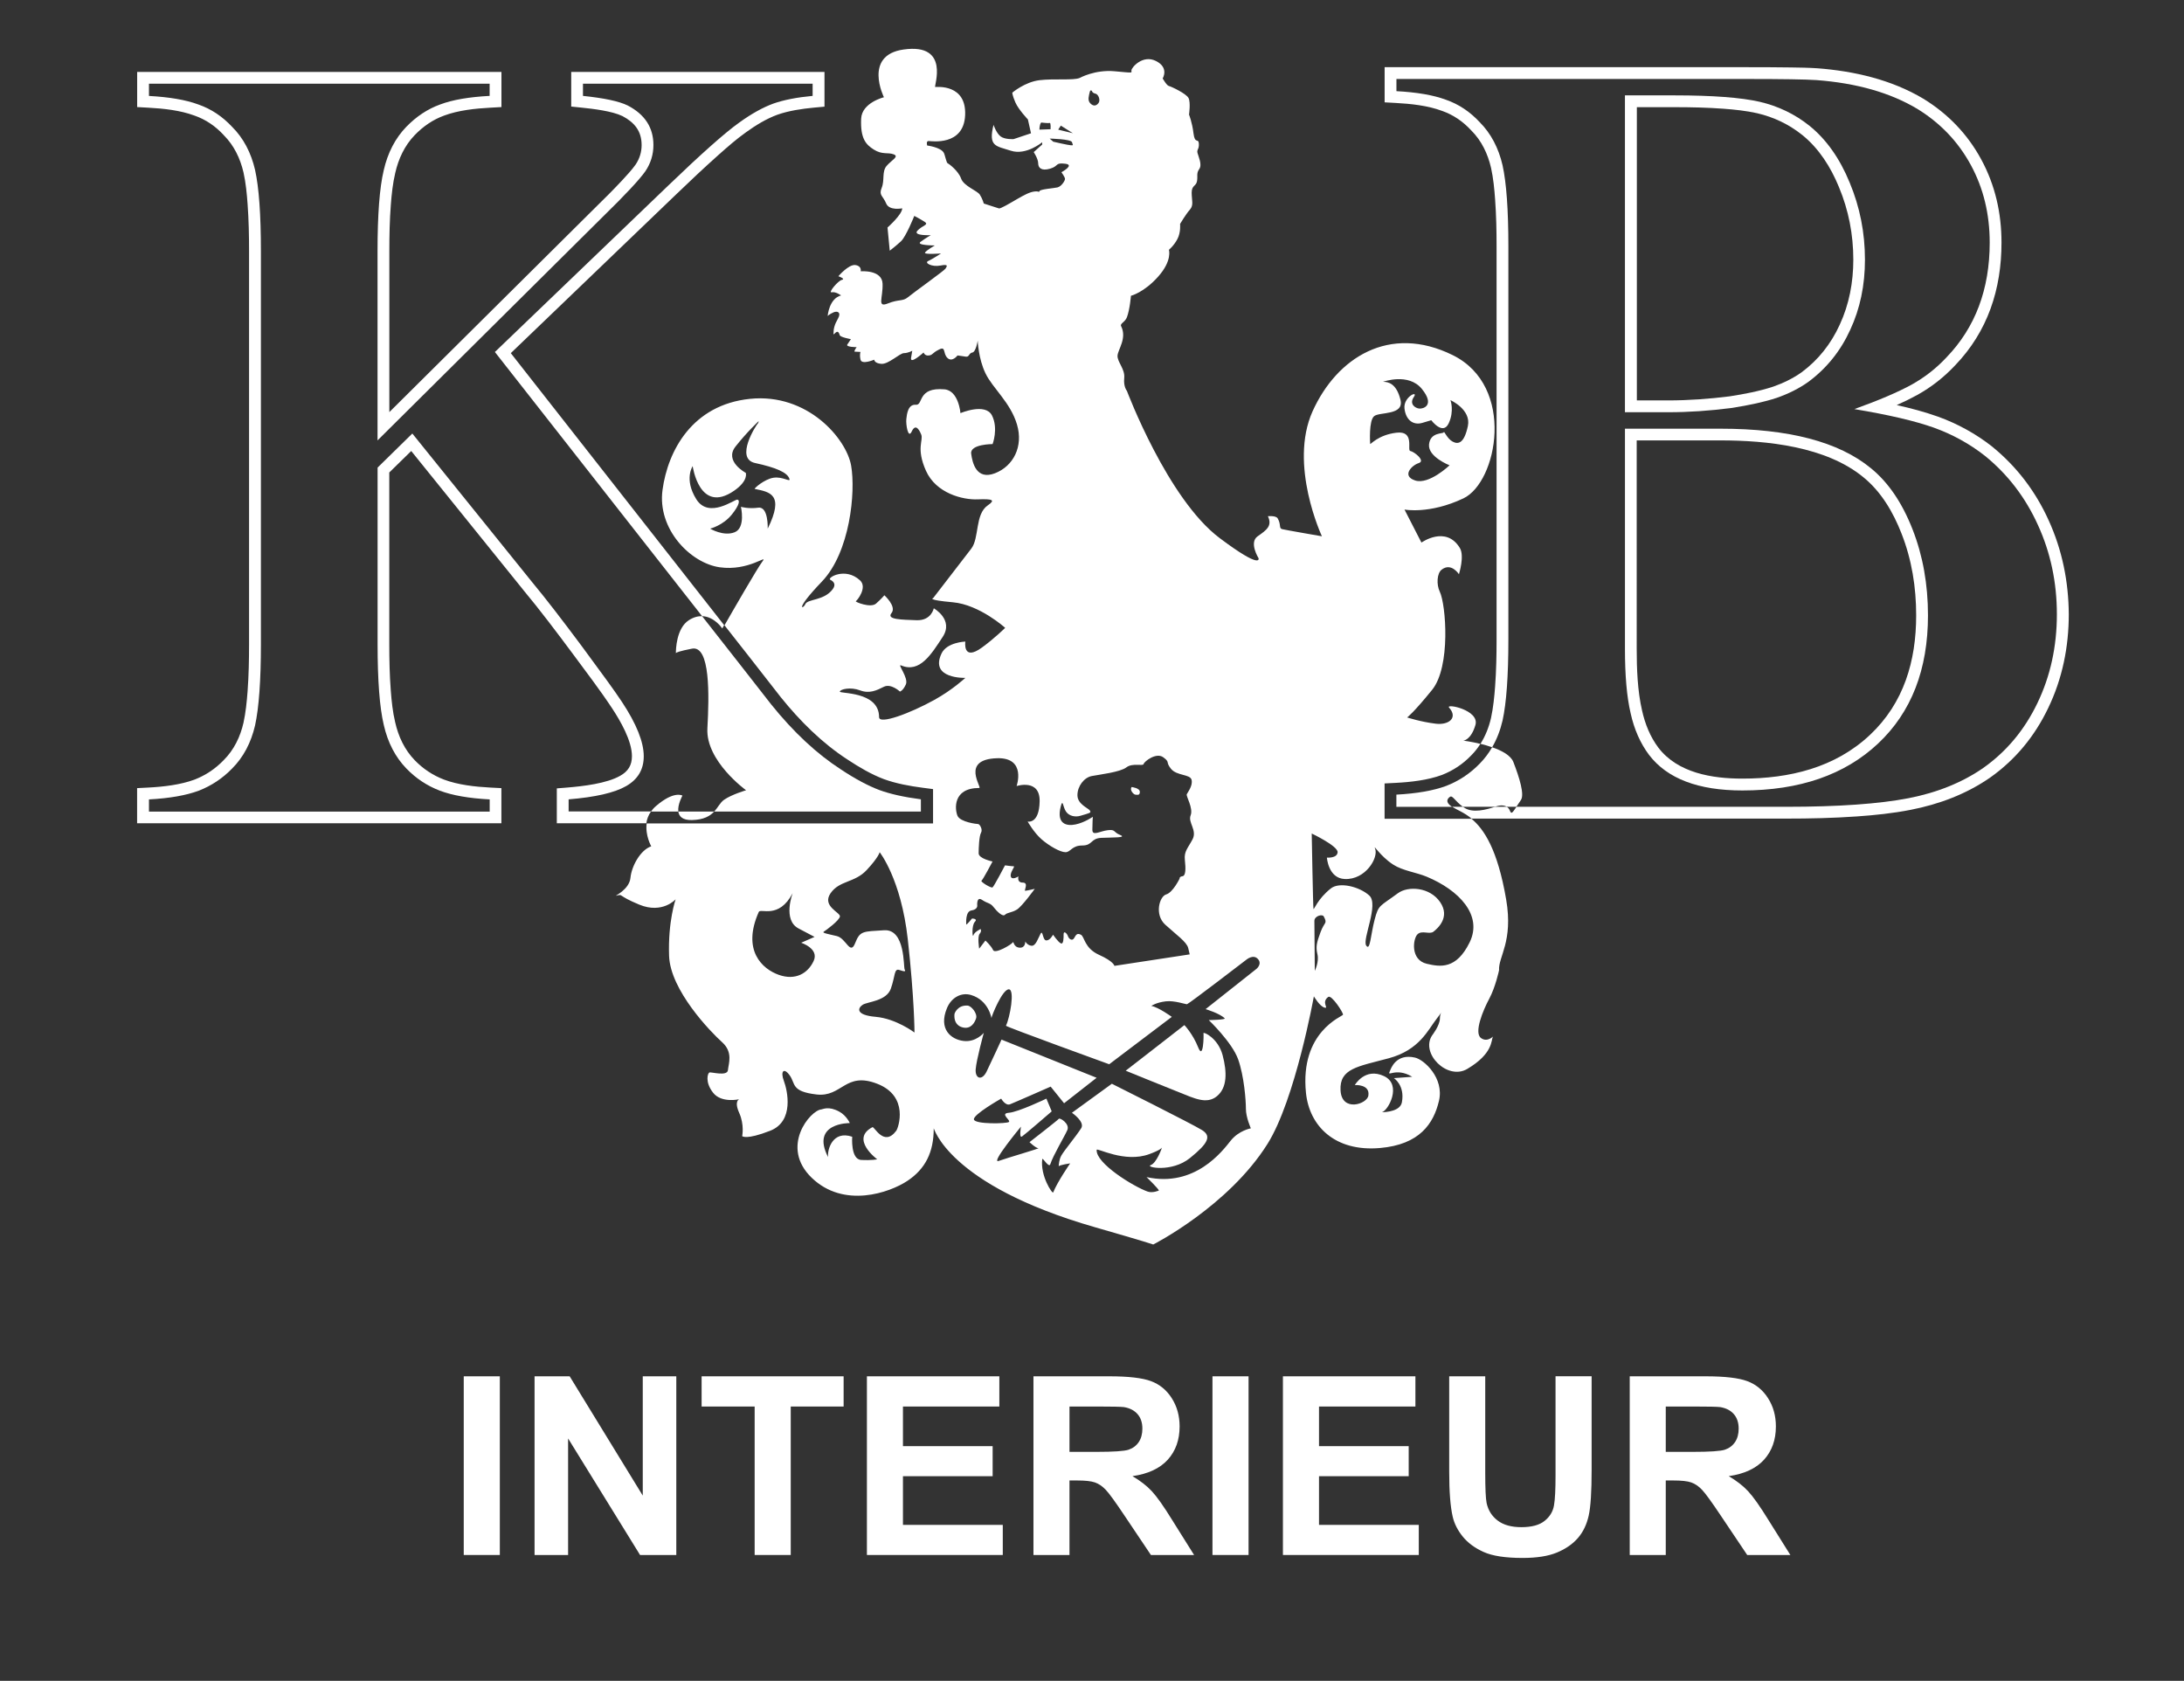 <?xml version="1.0" encoding="UTF-8"?> <svg xmlns="http://www.w3.org/2000/svg" xmlns:xlink="http://www.w3.org/1999/xlink" version="1.1" x="0px" y="0px" viewBox="0 0 420.04 323.23" style="enable-background:new 0 0 420.04 323.23;" xml:space="preserve"><rect x="0" y="0" width="420.04" height="323.23" fill="#333333" stroke="none"/> <style type="text/css"> .st0{fill:#FFFFFF;} </style> <g id="Ebene_5"> </g> <g id="Ebene_2"> </g> <g id="Schrift"> <g> <rect x="89.19" y="264.67" class="st0" width="6.94" height="34.36"></rect> <polygon class="st0" points="102.81,299.03 102.81,264.67 109.56,264.67 123.62,287.61 123.62,264.67 130.07,264.67 130.07,299.03 123.1,299.03 109.26,276.62 109.26,299.03 "></polygon> <polygon class="st0" points="145.14,299.03 145.14,270.48 134.94,270.48 134.94,264.67 162.25,264.67 162.25,270.48 152.08,270.48 152.08,299.03 "></polygon> <polygon class="st0" points="166.73,299.03 166.73,264.67 192.2,264.67 192.2,270.48 173.66,270.48 173.66,278.1 190.91,278.1 190.91,283.88 173.66,283.88 173.66,293.24 192.86,293.24 192.86,299.03 "></polygon> <path class="st0" d="M198.76,299.03v-34.36h14.61c3.67,0,6.34,0.31,8,0.93c1.66,0.62,3,1.71,4,3.29c1,1.58,1.5,3.38,1.5,5.42 c0,2.58-0.76,4.71-2.27,6.39c-1.51,1.67-3.78,2.74-6.8,3.17c1.5,0.88,2.74,1.84,3.72,2.89c0.98,1.05,2.29,2.9,3.94,5.58l4.2,6.7 h-8.3l-5.02-7.48c-1.78-2.67-3-4.35-3.66-5.05c-0.66-0.7-1.35-1.17-2.09-1.43c-0.74-0.26-1.9-0.38-3.5-0.38h-1.4v14.34H198.76 L198.76,299.03z M205.7,279.2h5.13c3.33,0,5.41-0.14,6.24-0.42c0.82-0.28,1.47-0.77,1.94-1.46c0.46-0.69,0.7-1.54,0.7-2.58 c0-1.16-0.31-2.09-0.93-2.8c-0.62-0.71-1.49-1.16-2.62-1.35c-0.56-0.07-2.25-0.11-5.06-0.11h-5.41V279.2z"></path> <rect x="233.19" y="264.67" class="st0" width="6.94" height="34.36"></rect> <polygon class="st0" points="246.74,299.03 246.74,264.67 272.22,264.67 272.22,270.48 253.68,270.48 253.68,278.1 270.93,278.1 270.93,283.88 253.68,283.88 253.68,293.24 272.87,293.24 272.87,299.03 "></polygon> <path class="st0" d="M278.71,264.67h6.94v18.61c0,2.95,0.09,4.87,0.26,5.74c0.3,1.41,1.01,2.54,2.12,3.38 c1.12,0.86,2.65,1.28,4.58,1.28c1.97,0,3.46-0.4,4.46-1.21c1-0.8,1.6-1.79,1.8-2.96c0.21-1.18,0.3-3.12,0.3-5.84v-19.01h6.94 v18.05c0,4.13-0.18,7.04-0.56,8.74c-0.38,1.7-1.06,3.14-2.07,4.31c-1.01,1.17-2.36,2.1-4.04,2.8c-1.69,0.7-3.9,1.04-6.62,1.04 c-3.28,0-5.77-0.38-7.46-1.14c-1.7-0.76-3.03-1.74-4.02-2.95c-0.98-1.21-1.63-2.48-1.94-3.81c-0.46-1.97-0.68-4.87-0.68-8.72 V264.67z"></path> <path class="st0" d="M313.44,299.03v-34.36h14.61c3.67,0,6.34,0.31,8,0.93c1.66,0.62,3,1.71,4,3.29c1,1.58,1.5,3.38,1.5,5.42 c0,2.58-0.76,4.71-2.27,6.39c-1.51,1.67-3.78,2.74-6.8,3.17c1.5,0.88,2.74,1.84,3.72,2.89c0.98,1.05,2.29,2.9,3.94,5.58l4.2,6.7 h-8.3l-5.02-7.48c-1.78-2.67-3-4.35-3.66-5.05c-0.66-0.7-1.35-1.17-2.09-1.43c-0.74-0.26-1.9-0.38-3.5-0.38h-1.4v14.34H313.44 L313.44,299.03z M320.38,279.2h5.13c3.33,0,5.41-0.14,6.24-0.42c0.82-0.28,1.47-0.77,1.94-1.46c0.46-0.69,0.7-1.54,0.7-2.58 c0-1.16-0.31-2.09-0.93-2.8s-1.49-1.16-2.62-1.35c-0.56-0.07-2.25-0.11-5.06-0.11h-5.41V279.2z"></path> <g> <path class="st0" d="M394,100.04c-2.51-5.54-6.1-10.27-10.81-14.12l-0.03-0.03c-3.16-2.48-6.69-4.42-10.47-5.78 c-2.51-0.89-5.19-1.61-7.9-2.21c1.35-0.6,2.66-1.24,3.92-1.93c2.74-1.52,5.17-3.43,7.31-5.71c6.28-6.53,8.92-14.65,8.92-23.61 c0-5.65-1.21-11.06-3.92-16.03c-2.64-4.86-6.39-8.74-11.1-11.63c-6.15-3.68-13.33-5.32-20.4-5.86c-1.68-0.11-3.39-0.14-5.07-0.16 c-2.85-0.04-5.69-0.05-8.54-0.05h-69.61v6.76l2.15,0.12c2.86,0.15,6.15,0.5,8.85,1.51l0.04,0.01c2.18,0.77,4,2.02,5.57,3.71 l0.03,0.03l0.03,0.03c1.98,1.98,3.17,4.48,3.8,7.2c0.43,1.96,0.64,4.06,0.78,6.07c0.22,3,0.28,6.03,0.28,9.03v75.57 c0,3.01-0.06,6.03-0.28,9.03c-0.15,2.02-0.36,4.11-0.79,6.09c-0.41,1.77-1.07,3.45-2.03,4.96c0.72,0.18,1.49,0.39,2.25,0.66 c0.89-1.53,1.56-3.24,2-5.13c0.74-3.36,1.12-8.54,1.12-15.61V47.39c0-7.07-0.38-12.25-1.12-15.61c-0.77-3.33-2.24-6.13-4.41-8.3 c-1.85-1.99-3.99-3.43-6.48-4.3c-2.45-0.91-5.64-1.44-9.52-1.65v-2.34h67.34c6.86,0,11.34,0.07,13.44,0.21 c7.8,0.59,14.24,2.45,19.39,5.53c4.45,2.73,7.88,6.34,10.29,10.78c2.42,4.45,3.64,9.41,3.64,14.94c0,8.96-2.76,16.31-8.29,22.05 c-1.99,2.14-4.23,3.88-6.75,5.28c-2.55,1.4-6.19,2.97-10.99,4.69c6.58,1.09,11.65,2.28,15.29,3.57c3.61,1.3,6.9,3.12,9.84,5.43 c4.38,3.57,7.77,7.98,10.18,13.3c2.42,5.28,3.64,11.02,3.64,17.15c0,6.23-1.26,11.93-3.74,17.08 c-2.49,5.18-5.95,9.31-10.39,12.46c-4.03,2.8-8.86,4.76-14.42,5.84c-5.57,1.08-13.41,1.65-23.52,1.65h-51.86 c-0.86,1.3-1,1.41-1.27,0.74c-0.12-0.31-0.32-0.56-0.59-0.74h-2.27c-1.57,0.52-4.3,1.31-5.98,0.13 c-0.06-0.05-0.12-0.09-0.18-0.13h-2.08c0.94,0.61,2.28,1.07,3.74,2.27h60.49c4.54,0,9.1-0.1,13.63-0.42 c3.44-0.24,6.94-0.6,10.33-1.27c5.45-1.06,10.71-3.03,15.29-6.21c4.88-3.46,8.56-7.95,11.14-13.34 c2.74-5.67,3.97-11.78,3.97-18.06C397.84,111.85,396.61,105.75,394,100.04z"></path> <path class="st0" d="M332.92,78.47c3.64-0.56,6.55-1.22,8.79-1.96c2.21-0.77,4.27-1.78,6.09-3.08c3.5-2.59,6.2-5.95,8.05-10.01 c1.89-4.06,2.83-8.57,2.83-13.47c0-5.22-0.98-10.15-2.94-14.84c-1.92-4.69-4.52-8.33-7.73-10.92c-2.8-2.24-5.99-3.78-9.59-4.62 c-3.57-0.81-9.03-1.23-16.34-1.23h-9.56v60.93h8.3C324.73,79.28,328.76,79,332.92,78.47z M314.79,20.61h7.29 c3.13,0,6.28,0.07,9.41,0.3c2.13,0.16,4.35,0.39,6.44,0.86c3.21,0.75,6.1,2.12,8.68,4.18c3.24,2.61,5.49,6.19,7.06,10.01 c1.87,4.47,2.77,9.14,2.77,13.98c0,4.33-0.79,8.58-2.62,12.52c-1.67,3.66-4.1,6.74-7.32,9.13c-1.67,1.19-3.55,2.09-5.49,2.77 c-2.68,0.88-5.59,1.43-8.37,1.86c-3.91,0.49-7.85,0.78-11.8,0.78h-6.03V20.61z"></path> <path class="st0" d="M317.14,145.15c3.5,4.59,9.48,6.86,17.96,6.86c11.02,0,19.7-3.01,26.11-9.03c6.4-6.02,9.59-14.24,9.59-24.64 c0-5.95-0.98-11.48-2.97-16.55c-2-5.11-4.66-9.03-8.02-11.76c-6.16-5.07-15.79-7.59-28.91-7.59h-18.38v42.28 c0,5.15,0.35,9.28,1.09,12.43C314.3,140.28,315.49,142.94,317.14,145.15z M314.79,84.69h16.11c8.93,0,20.3,1.17,27.47,7.08 c3.45,2.8,5.75,6.75,7.34,10.83c1.98,5.03,2.82,10.34,2.82,15.73c0,8.78-2.37,16.87-8.88,22.99c-6.73,6.33-15.52,8.41-24.56,8.41 c-5.77,0-12.42-1.07-16.15-5.96c-1.58-2.11-2.56-4.57-3.13-7.14c-0.88-3.77-1.03-8.08-1.03-11.93V84.69z"></path> <path class="st0" d="M129.99,125.66c0,0,0-0.03,0-0.07C129.95,125.63,129.99,125.66,129.99,125.66z"></path> <path class="st0" d="M231.46,198.69c0.07,0.34,0,5.3-1.02,2.72c-1.02-2.58-2.65-4.28-2.65-4.28s-11.09,8.64-11.29,8.77 c0,0,7.34,2.99,10.27,4.15c2.92,1.16,5.3,2.38,7.28,0.75c1.97-1.63,1.97-4.56,1.09-7.89 C234.25,199.57,231.39,198.35,231.46,198.69z"></path> <path class="st0" d="M186.1,193.38c-1.97-0.14-2.52,1.56-2.52,1.56c-0.14,1.16,0.23,2.33,1.63,2.65c1.5,0.34,2.24-0.88,2.52-1.77 C188.02,194.9,186.82,193.43,186.1,193.38z"></path> <path class="st0" d="M218.39,152.82c0.37,0,0.83,0.19,0.83-0.55c0-0.74-1.57-0.92-1.57-0.92 C217.19,151.9,218.03,152.82,218.39,152.82z"></path> <path class="st0" d="M129.99,125.59c0.09-0.11,0.62-0.37,3.09-0.85c3.55-0.69,3.32,9.04,2.97,15.33 c-0.34,6.29,7.44,11.9,7.44,11.9s-2.75,0.8-4.23,1.83c-0.74,0.51-1.14,1.44-1.91,2.26h39.76v-2.35 c-3.22-0.42-5.88-1.01-7.98-1.78c-2.14-0.81-4.59-2.1-7.38-3.95c-4.66-3.01-9.14-7.18-13.44-12.53l-5.85-7.49l-7.43-9.47 c-0.76-0.02-1.61,0.18-2.52,0.76C130.04,120.82,129.99,125.01,129.99,125.59z"></path> <path class="st0" d="M131.25,153c0,0-1.6-1.03-5.15,2.06c-0.37,0.32-0.65,0.66-0.9,1h5.26C130.29,154.71,131.25,153,131.25,153z"></path> <path class="st0" d="M266.29,150.66l2.15-0.11c2.9-0.15,6.16-0.52,8.9-1.53c2.13-0.84,3.99-2.07,5.58-3.72l0.03-0.03 c0.68-0.68,1.26-1.43,1.77-2.22c-1.8-0.44-3.28-0.62-3.28-0.62s1.46-0.09,2.32-3c0.86-2.92-5.83-4.21-5.06-3.35 c1.75,1.95-0.04,3.4-2.58,3.09c-2.83-0.34-5.49-1.2-5.49-1.2s1.2-0.86,4.81-5.32c3.6-4.46,2.66-16.39,1.46-18.88 c-0.67-1.39-0.52-3.52,0.34-4.2c1.87-1.49,3.35,0.86,3.35,0.86s1.12-3.52,0.17-5.06c-2.68-4.39-7.38-1.03-7.38-1.03l-3.26-6.35 c0,0,4.81,0.94,11.33-2.15c6.52-3.09,10.13-21.54-2.06-27.55c-12.19-6.01-22.31,0.52-26.95,10.81c-4.63,10.3,1.8,24.03,1.8,24.03 s-6.95-1.2-7.64-1.37c-0.69-0.17-0.17-0.86-0.86-2.06c-0.34-0.6-1.89-0.43-1.89-0.43c0.89,1.87-0.26,2.66-1.97,3.86 c-1.72,1.2,0.17,4.21,0.17,4.21s0.77,2.32-7.47-3.86c-10.04-7.53-17.85-28.32-17.85-28.32s-0.69-0.77-0.51-2.49 c0.17-1.72-1.37-3.09-1.29-4.29c0.09-1.2,1.85-3.33,0.69-5.66c-0.26-0.52,0.74-0.73,1.12-1.72c0.57-1.53,0.77-4.12,0.77-4.12 s2.49-0.6,5.24-3.69c2.75-3.09,2.06-5.15,2.06-5.15s0.95-0.77,1.63-2.06c0.69-1.29,0.52-2.92,0.52-2.92s1.12-1.89,1.89-2.75 c0.77-0.86,0.34-1.8,0.34-3.26c0-1.46,0.86-1.2,1.03-2.23c0.17-1.03-0.17-1.46,0.43-2.32c0.6-0.86-0.17-2.4-0.34-3.09 c-0.17-0.69,0.34-0.69,0.26-1.8c-0.08-1.12-0.77,0.17-1.03-1.97c-0.26-2.15-0.86-3.6-0.86-3.6s0.34-2.32-0.09-3.18 c-0.43-0.86-3.35-2.23-3.78-2.32c-0.43-0.09-1.2-1.46-1.2-1.46s1.29-2.06-1.29-3.35c-2.57-1.29-4.72,1.29-4.72,1.8 c0,0.52,0.52,0.52-3.26,0.17c-3.78-0.34-6.69,1.29-6.69,1.29c-1.2,0.51-4.89,0.09-7.72,0.43c-2.83,0.34-5.24,2.4-5.24,2.4 s0,0.51,0.6,1.89c0.6,1.37,2.4,3.26,2.4,3.26l0.6,2.66l-3.35,1.12c0,0-1.65,0.11-2.49-0.51c-0.84-0.63-1.37-2.23-1.37-2.23 c-1.03,4.21,0.43,4.03,3.35,4.98c2.92,0.94,6.01-1.63,6.01-1.63v0.43l-1.63,1.46c0,0,0.86,1.29,0.86,2.15 c0,0.86,0.6,1.54,2.32,1.03c1.72-0.52,0.86-1.2,2.92-0.94c1.84,0.23-0.77,1.63-0.77,1.63s0.69,0.94,0.69,1.29 c0,0.34-0.69,1.46-1.46,1.63c-0.77,0.17-3.26,0.34-3.43,0.69c-0.17,0.34,0,0-0.94,0.09c-0.94,0.09-2.06,0.69-3.52,1.54 c-1.46,0.86-3.09,1.8-3.35,1.72c-0.26-0.09-2.92-0.94-2.92-0.94s-0.26-0.94-0.77-1.72c-0.51-0.77-3.09-1.63-3.6-3.09 c-0.51-1.46-2.32-2.83-2.57-2.92c-0.26-0.09-0.52-1.63-0.77-2.06c-0.63-1.05-3.18-1.37-3.18-1.37s-0.26-0.86,0.26-0.86 c0.51,0,6.78,1.03,7.04-4.98c0.26-6.01-5.41-5.41-5.75-5.41c-0.34,0,3-8.5-6.09-7.21c-7.8,1.1-3.78,9.18-3.78,9.18 s-4.24,1.03-4.38,4.12c-0.17,3.86,0.94,4.98,2.4,5.92c1.66,1.07,2.75,0.51,3.86,0.94c1.12,0.43-0.43,1.12-1.37,2.23 c-0.94,1.12-0.34,2.75-0.94,4.21c-0.6,1.46,0.26,1.54,0.86,3c0.6,1.46,3.09,0.94,3.09,0.94c0,1.2-2.83,3.69-2.83,3.69l0.43,4.46 c0,0,1.16-0.89,2.15-1.8c0.99-0.91,2.57-4.89,2.57-4.89s1.03,0.52,1.97,1.12c0.94,0.6-0.43,0.69-1.37,1.72 c-0.94,1.03,2.57,0.86,2.57,0.86s-1.03,0.6-1.97,1.29c-0.94,0.69,2.75,0.69,2.75,0.69s-1.63,0.94-1.89,1.37 c-0.26,0.43,3.09,0.17,3.09,0.17s-1.72,1.12-2.49,1.46c-0.77,0.34,0.69,1.2,2.4,0.86c1.72-0.34,1.12,0.26,0.94,0.6 c-0.17,0.34-6.18,4.63-7.21,5.49c-1.03,0.86-1.72,0.34-3.86,1.2c-2.15,0.86-0.94-1.03-1.03-3.78c-0.09-2.75-4.21-2.4-4.21-2.4 s0.26-1.03-1.03-1.2c-1.29-0.17-3.26,2.15-3.26,2.15s1.46,0.51,0.69,0.69c-0.77,0.17-2.75,2.57-1.97,2.4 c0.77-0.17,1.8,0.6,1.8,0.6c-2.32,0.6-2.58,3.95-2.58,3.95s0.34-0.34,1.12-0.69c0.77-0.34,1.54,0,0.86,1.2 c-0.69,1.2-0.86,1.97-0.86,2.92c0,0.52,0.77-1.29,1.2,0.26c0.11,0.41,2.15,0.77,2.15,0.77s-0.34,0.51-0.69,1.03 c-0.34,0.51,1.8,0.51,1.8,0.51s-0.43,0.52-0.43,0.86l1.17,0.06c0,0-0.23,0.46,0,1.49c0.23,1.03,2.63,0,2.63,0s0,0.69,1.37,0.8 s3.55-2.06,4.35-2.06c0.8,0,1.6-0.46,1.6-0.46s0,0-0.23,1.37c-0.23,1.37,2.4-1.03,2.4-1.03s0.23,0.69,1.03,0.57 c0.8-0.11,0.57-0.46,1.95-1.14c1.37-0.69,0.69,0.69,1.6,1.6c0.92,0.92,1.95-0.46,1.95-0.46s0.91,0.11,1.6,0.23 c0.69,0.11,0.57-0.69,1.26-0.8c0.69-0.11,1.03-2.29,1.03-2.29s0.11,3.43,1.49,6.29c1.37,2.86,4.81,5.61,6.06,9.84 c1.26,4.23-0.69,8.01-4.23,9.38c-3.55,1.37-4.35-1.95-4.58-3.78c-0.23-1.83,4.12-1.83,4.12-1.83s1.14-2.98-0.11-5.49 c-1.26-2.52-6.07-0.46-6.07-0.46s-0.34-4.35-3.09-4.58c-5.27-0.44-4,3.09-5.49,2.97s-1.72,1.72-1.83,2.75 c-0.11,1.03,0.34,3.89,1.03,2.4c0.69-1.49,1.37-0.57,1.83,0.57c0.46,1.14-1.03,2.63,0.92,6.98c1.95,4.35,7.09,5.61,9.96,5.49 c2.86-0.11,3.44,0.12,1.94,1.14c-2.52,1.72-1.6,6.29-3.2,8.35c-1.6,2.06-7.32,9.5-7.32,9.5s-1.37,0.34,3.78,0.8 c5.15,0.46,10.07,4.92,10.07,4.92s-2.03,2.01-4.46,3.78c-3.78,2.75-3.2-1.14-3.2-1.14s-3.55,0.11-4.58,2.29 c-2.34,4.93,4.58,4.69,4.58,4.69s-2.46,2.3-5.95,4.23c-4.64,2.57-10.64,4.82-10.64,3.32c0-5.05-7.67-4.46-7.55-4.92 c0.11-0.46,2.06-0.92,3.89-0.23c1.83,0.69,3.2,0,4.58-0.69c1.37-0.69,3.09,0.92,3.09,0.92s0.57-0.11,1.14-1.37 c0.57-1.26-1.72-4-0.92-3.66c3.59,1.54,5.84-2.17,8.01-5.49c2.17-3.32-1.72-5.49-1.72-5.49s-0.46,2.4-3.32,2.29 c-2.86-0.11-5.84-0.11-4.81-1.37c1.03-1.26-1.37-3.43-1.37-3.43s-0.57,0.69-1.6,1.6c-1.03,0.92-4.12-0.34-3.89-0.46 c0.23-0.11,2.29-2.63,0.8-4.01c-2.85-2.63-6.41-0.46-5.72-0.11c0.69,0.34,1.15,0.92,0.46,1.83c-1.67,2.23-4.81,1.83-5.26,2.86 c-0.46,1.03-2.17,1.26,3.2-4.35c5.38-5.61,6.52-17.16,5.61-22.31c-0.91-5.15-8.35-13.96-19.45-12.82 c-11.1,1.14-15.79,9.96-16.82,17.51c-1.03,7.55,5.38,14.08,10.99,14.88c5.61,0.8,9.38-2.63,8.24-1.14 c-0.98,1.28-5.93,9.89-7.31,12.3l4.98,6.34l5.84,7.48c3.68,4.57,7.95,8.84,12.91,12.04c2.15,1.42,4.51,2.81,6.92,3.72 c2.36,0.86,5,1.34,7.49,1.66l1.97,0.26v6.6h-55.08c-0.31,2.31,0.88,4.4,0.88,4.4c-2.06,0.69-3.78,3.78-4,6.07 c-0.23,2.29-3.19,3.54-2.75,3.43c1.49-0.34,0-0.12,4.46,1.72c4.46,1.83,6.98-1.03,6.98-1.03s-1.49,4.23-1.26,10.87 c0.23,6.64,8.01,14.65,10.18,16.59c2.17,1.94,1.26,4.12,1.14,5.38c-0.11,1.26-3.2,0.34-3.55,0.46c-0.34,0.11-0.92,1.83,0.69,3.89 c1.6,2.06,5.03,1.26,5.03,1.26s-1.03,0.34,0,2.63c1.03,2.29,0.57,4.46,0.57,4.46s0.69,0.8,5.38-1.03 c4.69-1.83,3.32-7.78,2.63-9.61c-0.69-1.83,0-2.63,1.14-1.03c1.14,1.6,0.23,3.09,5.15,3.66c4.92,0.57,5.49-4.46,11.67-2.06 c6.18,2.4,4.08,8.48,3.66,9.04c-2.37,3.18-4.21-0.88-4.58-0.69c-4.35,2.29,0.92,6.18,0.92,6.18s-1.03,0.23-3.09,0.12 c-2.06-0.12-1.72-4.46-1.72-4.46c-3.77-1.28-4.81,2.47-4.64,3.92c-3.41-6.65,4.18-6.55,4.18-6.55s-0.64-1.45-2.03-2.2 c-2.06-1.12-3.15-0.45-3.43-0.43c-2.15,0.17-8.04,7.21-1.86,13.16c6.18,5.95,14.99,2.86,18.42,0.57 c3.43-2.29,5.04-5.49,5.04-10.07c0-0.36,2.48,10.8,31.01,19c9.96,2.86,11.21,3.32,11.21,3.32s14.42-7.32,21.97-19.34 c5.35-8.51,8.92-28.38,8.92-28.38s1.14,1.95,2.06,2.17c0.92,0.23-0.73-1.01,0.71-2.06c0.63-0.46,2.95,3.09,2.83,3.43 c-0.11,0.34-8.32,3.26-7.12,15.02c0.65,6.38,5.55,11.36,14.22,10.61c7.67-0.66,10.33-4.72,11.36-9.07 c1.03-4.35-2.82-7.91-4.61-8.32c-3.72-0.86-4.66,2.23-4.8,2.52c-0.73,1.47,1-0.8,4.26,1.17l-3.52,0.26c0,0,2.15,1.37,1.54,4.64 c-0.31,1.69-2.9,1.89-3.84,1.92c1.24-0.34,3.9-5.31,0.4-6.95c-3.66-1.72-5.61,1.72-5.61,1.72s2.95-0.2,2.6,2.03 c-0.25,1.65-5.12,3.23-5.35-1c-0.23-4.23,3.32-4.58,9.27-6.18c5.95-1.6,7.55-5.49,9.27-7.67c0.43-0.55,0.68-0.9,0.81-1.11 c-0.11,0.24-0.24,0.64-0.24,1.11c0,1.37-1.49,3.26-1.49,3.26c-2.32,3.43,2.92,8.73,6.75,6.46c5.03-2.97,4.58-5.61,4.92-6.12 c0.34-0.52-0.92,1.2-2.29,0.17c-1.37-1.03,0.4-5.32,1.6-7.55c1.2-2.23,1.89-5.49,1.89-5.49c-0.17-2.57,2.75-5.49,1.37-13.56 c-1.65-9.69-4.3-13.6-6.67-15.55h-16.72V150.66z M148.76,91.87c-1.75,0.27-3.81,2.1-3.6,2.15c2.92,0.6,5.75,1.03,2.49,7.64 c0,0,0.17-4.29-1.8-4.03c-1.97,0.26-3.35-0.17-3.35-0.17s0.94,4.03-1.2,4.89c-2.15,0.86-4.72-0.69-4.72-0.69s2.49-0.6,4.2-2.75 c1.48-1.84,1.54-2.75,1.03-2.83c-0.52-0.09-5.49,3.78-7.9-0.09c-2.4-3.86-0.69-6.35-0.69-6.35s1.29,9.35,7.98,4.72 c2.81-1.95,2.23-3.43,2.23-3.43s-4.21-2.23-1.97-5.06c2.23-2.83,4.46-4.89,4.46-4.89l-0.09,0.34c-0.43,0.43-4.55,6.87-0.6,7.72 c3.95,0.86,6.26,1.8,6.61,3.09C152.02,92.77,150.51,91.6,148.76,91.87z M156.48,184.81c-1.12,2.4-3.52,3.78-6.69,2.66 c-3.18-1.12-7.15-4.7-3.86-12.1c0.34-0.77,3.86,1.46,6.52-3.61c0,0-1.97,5.15,1.12,6.78c3.09,1.63,3.09,1.63,3.09,1.63 l-2.57,1.12C154.08,181.3,157.6,182.41,156.48,184.81z M168.41,195.54c-3.95-0.34-3.43-1.72-2.49-2.32 c0.94-0.6,4.55-0.69,5.41-3.09c0.86-2.4,0.6-3.95,1.63-3.6c1.03,0.34,1.29,0.34,1.03-0.09c-0.26-0.43,0.17-7.81-3.95-7.55 c-4.12,0.26-4.63,0.09-5.58,2.49c-0.94,2.4-1.72-0.94-3.52-1.37c-1.8-0.43-2.92-0.6-2.49-0.86c0.43-0.26,3-2.15,3.09-2.92 c0.09-0.77-3.52-1.97-1.8-4.46c1.72-2.49,4.63-1.97,6.95-4.46c2.32-2.49,2.49-3.43,2.49-3.43s4.12,5.15,5.41,16.74 c1.29,11.59,1.29,17.94,1.29,17.94S172.36,195.89,168.41,195.54z M209.57,17.76c0.12-0.61,0.42-0.3,0.42-0.3s0.06,0.42,0.67,0.54 c0.61,0.12,1.03,1.27,0.61,1.82c-0.42,0.55-0.97,0.67-1.57,0.06C209.09,19.27,209.45,18.36,209.57,17.76z M204.03,24.16 l2.32,1.46l-2.83-0.69L204.03,24.16z M199.91,24.93c0,0,0-1.03,0.34-1.37c0,0,1.37,0.17,1.63,0.09c0.26-0.09,0.17,1.2,0.17,1.2 L199.91,24.93z M202.57,27.25l-0.69-0.6c0,0,4.12,0.09,4.29,0.69c0.17,0.6,0.34,0.6-0.17,0.6 C205.49,27.93,202.57,27.25,202.57,27.25z M188.33,151.53c0.65,0-3.69-5.49,3.41-5.72c5.72-0.18,3.78,5.35,3.78,5.35 s4.52-1.47,4.43,2.95c-0.09,4.43-2.31,3.87-2.31,3.87s1.2,2.12,2.67,3.41c1.48,1.29,3.6,2.49,4.61,2.49 c1.01,0,1.2-1.29,3.23-1.29s1.57-1.38,3.69-1.47c2.12-0.09,4.98,0,3.6-0.55c-1.38-0.55-0.83-1.11-2.4-0.92 c-1.57,0.19-2.95,1.2-2.95-0.09c0-1.29,0.09-2.49,0.09-2.49s-1.57,1.11-3.32,1.47c-1.75,0.37-3.69-0.09-2.86-3.41 c0.42-1.66,0.4,0,1.01,0.92c0.61,0.92,1.84,1.11,2.77,0.83c1.84-0.55,2.12-0.55,1.84-1.01c-0.28-0.46-2.4-1.2-2.4-2.95 c0-1.75,1.29-3.41,2.77-3.69c1.47-0.28,5.44-0.74,6.64-1.66c1.2-0.92,3.23-0.18,3.32-0.65c0.09-0.46,2.4-2.3,3.78-1.29 c1.38,1.01,0.37,0.83,1.48,2.21c1.11,1.38,3.69,1.01,3.96,2.12c0.28,1.11-0.74,2.4-0.92,2.77c-0.19,0.37,1.29,2.67,0.74,4.06 c-0.55,1.38,1.29,2.86,0.37,4.61c-0.92,1.75-1.66,2.31-1.48,3.97c0.18,1.66,0.19,3.04-0.46,3.13c-0.65,0.09-0.55,0.46-0.55,0.46 s-1.29,2.67-2.58,3.04c-1.29,0.37-2.31,3.87-0.19,5.81c2.12,1.94,4.15,3.32,4.43,4.52c0.28,1.2,0.28,1.2,0.28,1.2l-14.48,2.21 c0,0-0.09-0.83-2.95-2.12c-2.86-1.29-2.77-3.5-3.5-3.87c-0.74-0.37-0.92,0-1.29,0.64c-0.37,0.65-1.01,0.19-1.2-0.37 c-0.18-0.55-0.83-1.11-0.83-0.37c0,0.74,0,2.03-0.55,1.75c-0.55-0.28-1.48-1.66-1.48-1.66s-0.55,1.11-1.29,1.11 c-0.74,0-0.65-2.12-1.11-1.29c-0.46,0.83-0.92,2.4-1.75,2.31c-0.83-0.09-1.2-0.83-1.2-0.83s0.09,1.29-1.11,1.2 c-1.2-0.09-1.11-1.38-1.29-1.01c-0.18,0.37-3.41,2.3-3.78,1.48c-0.37-0.83-1.48-1.84-1.48-1.84l-1.2,1.57 c0,0-0.37-2.31,0.09-2.86c0.46-0.55,0.18-0.92,0.18-0.92s-1.2,0.55-1.38,1.2c-0.19,0.65-0.37-1.94,0.28-2.58 c0.65-0.64-0.55-0.64-0.55-0.64s-1.11,1.38-1.11,1.11c0-0.28-0.18-2.49,1.01-2.67c1.2-0.18,1.11-0.92,1.11-0.92 s-0.18-1.84,0.92-1.11c1.11,0.74,1.57,0.55,2.21,1.38c0.65,0.83,1.75,1.94,2.21,1.48c0.46-0.46,1.29-0.37,2.31-1.01 c1.01-0.65,3.41-3.97,3.41-3.97s-1.57,0.37-1.84,0.37c-0.28,0,0.74-1.57-0.46-1.57c-1.2,0-0.83-1.2-0.83-1.2s-1.29,0.83-1.48,0 c-0.18-0.83,0.92-1.94,0.55-1.94c-0.37,0-1.66-0.18-1.66-0.18s-2.12,4.06-2.4,4.24c-0.28,0.19-2.4-1.11-2.12-1.29 c0.28-0.18,2.12-3.69,2.12-3.69s-2.67-0.55-2.67-1.57c0-1.01,0.09-3.32,0.46-3.97c0.37-0.65-0.28-1.66-0.55-1.66 c-0.28,0-3.41-0.37-3.97-1.57C183.63,155.68,183.19,151.53,188.33,151.53z M241.66,186.31l-9.79,7.75c0,0,2.72,0.81,3.67,1.77 c0.28,0.28-3.06,0.34-3.06,0.34s4.49,4.28,5.65,7.55c1.15,3.26,1.49,7.89,1.49,9.52c0,1.63,0.95,3.74,0.95,3.74 s-2.31,0.41-3.88,2.38c-1.56,1.97-6.87,9.05-16.18,7c0,0,2.25,2.18,2.38,2.58c0,0-1.22,0.55-2.18,0.2 c-2.7-0.96-10-5.44-9.79-8.02c0.04-0.46,5.37,2.58,10.13,0.82c2.11-0.78,2.4-1.18,2.44-1.27c-0.07,0.21-1.06,2.99-2.17,3.38 c-1.16,0.41,4.01,1.5,7.55-1.36c3.54-2.86,4.15-4.22,2.31-5.37c-1.84-1.16-17.34-8.91-17.34-8.91l-7.68,5.58 c0,0,2.58,1.75,1.77,2.99c-1.16,1.77-3.24,4.23-3.81,5.24c-0.44,0.79-0.48,1.73-0.5,2.05c0.22-0.26,2.2-0.55,2.2-0.55 s-2.45,3.54-3.26,5.58c-0.15,0.38-2.52-3.2-2.11-6.39c0.06-0.43,1.29,1.82,1.56,0.95c0.54-1.7,2.72-5.3,3.26-6.53 c0.54-1.22-1.43-2.45-1.63-2.18c-0.2,0.27-5.64,4.49-5.64,4.49s1.22,1.16,1.7,1.16c0.48,0-5.92,1.84-7.62,2.45 c-1.7,0.61,4.28-6.6,4.28-6.6s-0.41,2.31,0.2,1.9c0.61-0.41,5.71-4.83,5.71-4.83l-1.02-2.45c0,0-5.37,2.58-7.21,2.72 c-1.84,0.14,0.41,1.43,0,1.77c-0.41,0.34-6.53,0.48-6.73-0.48c-0.2-0.95,5.24-4.01,5.24-4.01s0.82,1.43,1.7,1.09 c0.88-0.34,7.82-3.4,7.82-3.4l2.58,3.2l6.26-4.9l-18.29-7.34c0,0-1.97,4.28-2.86,6.12c-0.88,1.84-2.24,1.43-2.11-0.41 c0.14-1.84,1.56-7.01,1.56-7.01s-1.5,1.84-3.88,1.56c-2.38-0.27-4.9-2.24-3.2-6.32c0.85-2.04,2.75-3.07,4.62-2.52 c3.47,1.02,3.94,4.59,3.94,4.42c0-0.34,2.08-5.51,3.33-5.51c1.22,0,0.2,5.51-0.55,7c-0.09,0.18,19.86,7.41,19.86,7.41l12.04-9.11 c0,0-2.52-1.84-3.94-2.11c0,0,0.89-0.65,2.79-0.88c1.63-0.2,3.88,0.61,4.08,0.55c0.46-0.15,11.43-8.57,11.43-8.57 s1.29-1.09,2.18-0.14C242.82,185.36,241.66,186.31,241.66,186.31z M264.28,80.03c1.03-0.86,5.84-0.09,5.06-3.18 c-0.77-3.09-2.32-3.43-3.35-3.43c0,0,4.89-1.8,7.47,1.37c2.58,3.18,0.26,3.86-0.51,3.78c-0.77-0.09-1.97-0.86-1.03-2.23 c0.94-1.37-2.06,0-1.8,2.23c0.26,2.23,1.71,3.26,3.43,2.75c1.72-0.51,1.72-0.51,1.72-0.51s2.23,3,3.35,0.6 c1.12-2.4,0.34-4.46,0.34-4.46s4.02,1.79,3.35,4.98c-0.69,3.26-1.8,3.6-2.92,3c-1.12-0.6-1.63-2.15-1.72-1.8 c-0.08,0.34-2.57-0.09-2.83,2.32c-0.26,2.4,3.95,4.03,3.95,4.03s-3.95,3.78-6.61,2.92c-2.66-0.86-0.69-2.92,0.69-3.35 c1.37-0.43-0.94-2.23-1.63-2.32c-0.69-0.09,0.94-3.95-2.66-3.52c-3.61,0.43-5.06,2.4-5.06,2.15 C263.5,85.09,263.24,80.89,264.28,80.03z M253.98,179.24c-0.77,2.06-0.94,2.83-0.6,4.29c0.34,1.46-0.51,3.17-0.51,3.17 c0-0.43-0.08-8.67-0.08-9.61c0-0.94,1.53-1.37,1.8-0.86C255.35,177.69,254.75,177.18,253.98,179.24z M267.97,166.28 c1.82,1.17,4.46,1.49,6.44,2.32c6.18,2.58,10.81,7.38,8.24,12.62c-2.57,5.24-5.66,4.72-8.24,4.12c-3.2-0.75-2.66-4.81-1.8-5.66 c0.86-0.86,2.32,0.09,3.09-0.52c0.77-0.6,3.26-2.75,1.29-5.66c-1.97-2.92-6.18-3.18-8.15-1.72c-3.53,2.61-3.69,2.15-4.46,5.06 c-0.77,2.92-0.86,6.18-1.63,4.98c-0.77-1.2,2.49-7.9,0.6-9.61c-1.89-1.72-5.75-2.66-7.38-1.37c-2.58,2.04-3.26,4.2-3.35,3.95 c-0.09-0.26-0.34-14.5-0.34-14.5s5.06,2.4,4.98,3.6c-0.08,1.2-2.06,1.03-2.06,1.03s0.25,3.98,3.43,4.12 c4.03,0.17,6.52-4.12,5.84-5.84C264.05,162.18,265.39,164.62,267.97,166.28z"></path> <path class="st0" d="M278.15,151.13c-2.45,0.91-5.64,1.47-9.59,1.68v2.35h10.71c-0.02-0.01-0.04-0.02-0.06-0.04 c-1.29-0.86-0.86-1.54-0.34-1.89c0.5-0.33,0.92,0.77,2.48,1.92h6.16c0.04-0.01,0.08-0.02,0.11-0.04 c0.99-0.33,1.69-0.27,2.16,0.04h1.86c0.24-0.35,0.51-0.78,0.88-1.32c0.69-1.03-0.26-4.2-1.46-7.29c-0.5-1.28-2.23-2.2-4.08-2.84 c-0.68,1.17-1.48,2.23-2.41,3.17C282.7,148.79,280.56,150.19,278.15,151.13z"></path> <path class="st0" d="M133.08,157.7c2.31-0.06,3.49-0.79,4.27-1.63h-6.89C130.59,156.98,131.24,157.74,133.08,157.7z"></path> <path class="st0" d="M109.36,156.07v-2.35c5.11-0.42,8.82-1.26,11.06-2.55c2.28-1.3,3.39-3.22,3.39-5.74 c0-2.73-1.4-6.23-4.2-10.46c-1.36-2.07-3.95-5.6-7.7-10.68c-3.78-5.07-6.93-9.17-9.55-12.32l-23.06-28.6l-6.68,6.55v33.95 c0,7,0.39,12.18,1.19,15.54c0.77,3.4,2.24,6.2,4.34,8.37c1.85,1.92,3.99,3.33,6.44,4.27c2.41,0.91,5.6,1.47,9.59,1.68v2.35H28.65 v-2.35c3.95-0.21,7.14-0.77,9.59-1.68c2.42-0.95,4.55-2.35,6.41-4.27c2.17-2.17,3.64-4.97,4.41-8.3 c0.73-3.36,1.12-8.54,1.12-15.61V48.3c0-7.07-0.38-12.25-1.12-15.61c-0.77-3.33-2.24-6.13-4.41-8.29 c-1.86-1.99-3.99-3.43-6.48-4.3c-2.45-0.91-5.64-1.44-9.52-1.65V16.1h65.52v2.34c-3.92,0.21-7.07,0.73-9.52,1.65 c-2.41,0.87-4.58,2.31-6.51,4.3c-2.1,2.17-3.57,4.97-4.34,8.36c-0.8,3.36-1.19,8.54-1.19,15.54v36.4l43.4-43.08 c4.34-4.23,7-7.11,8.09-8.65c1.05-1.54,1.57-3.25,1.57-5.07c0-3.36-1.64-5.88-4.94-7.6c-1.71-0.84-4.59-1.43-8.61-1.85V16.1 h44.17v2.34c-3.01,0.28-5.53,0.77-7.53,1.47c-2.03,0.74-4.23,1.96-6.61,3.68c-2.66,1.89-7.24,5.95-13.72,12.18L95.18,67.69 l39.85,50.8c2.37,0.07,3.88,2.36,3.88,2.36s0.13-0.23,0.36-0.63L98.24,67.91l31.77-30.5c2.7-2.6,5.43-5.17,8.22-7.66 c1.66-1.47,3.43-3.03,5.24-4.31c1.85-1.33,3.92-2.61,6.07-3.39c2.18-0.76,4.66-1.13,6.97-1.35l2.06-0.19v-6.68h-48.71v6.66 l2.03,0.21c2.21,0.23,5.8,0.65,7.82,1.62c2.32,1.22,3.69,2.89,3.69,5.57c0,1.38-0.4,2.64-1.17,3.78 c-0.75,1.05-1.74,2.11-2.62,3.06c-1.68,1.8-3.43,3.54-5.19,5.26L74.88,79.25V48.3c0-2.98,0.06-5.99,0.29-8.96 c0.15-2,0.38-4.11,0.84-6.06c0.62-2.74,1.8-5.28,3.76-7.31c1.61-1.66,3.48-2.96,5.66-3.75c2.72-1.01,5.99-1.36,8.86-1.51 l2.15-0.12v-6.76H26.38v6.76l2.15,0.12c2.86,0.15,6.15,0.5,8.85,1.51l0.04,0.01c2.18,0.77,4,2.02,5.57,3.71l0.03,0.03L43.04,26 c1.98,1.98,3.17,4.48,3.8,7.2c0.43,1.96,0.64,4.06,0.78,6.07c0.22,3,0.28,6.03,0.28,9.03v75.57c0,3.01-0.06,6.03-0.28,9.03 c-0.15,2.02-0.36,4.11-0.79,6.09c-0.62,2.7-1.82,5.2-3.8,7.18l-0.03,0.03c-1.59,1.65-3.45,2.89-5.58,3.72 c-2.74,1.01-6.01,1.38-8.9,1.53l-2.15,0.11v6.76h70.06v-6.76l-2.15-0.11c-2.88-0.15-6.19-0.51-8.91-1.54 c-2.15-0.83-4-2.06-5.61-3.72c-1.96-2.03-3.14-4.56-3.76-7.31c-0.47-1.96-0.69-4.07-0.84-6.06c-0.23-2.98-0.29-5.98-0.29-8.96 v-33l4.22-4.13l21.5,26.65l0.02,0.03c3.29,3.95,6.41,8.1,9.48,12.22c2.55,3.45,5.26,6.99,7.63,10.57 c1.58,2.4,3.82,6.24,3.82,9.21c0,1.75-0.73,2.91-2.25,3.77c-2.58,1.49-7.21,2.02-10.12,2.26l-2.08,0.17v6.7h17.22 c0.1-0.76,0.38-1.53,0.9-2.27H109.36z"></path> </g> </g> </g> </svg> 